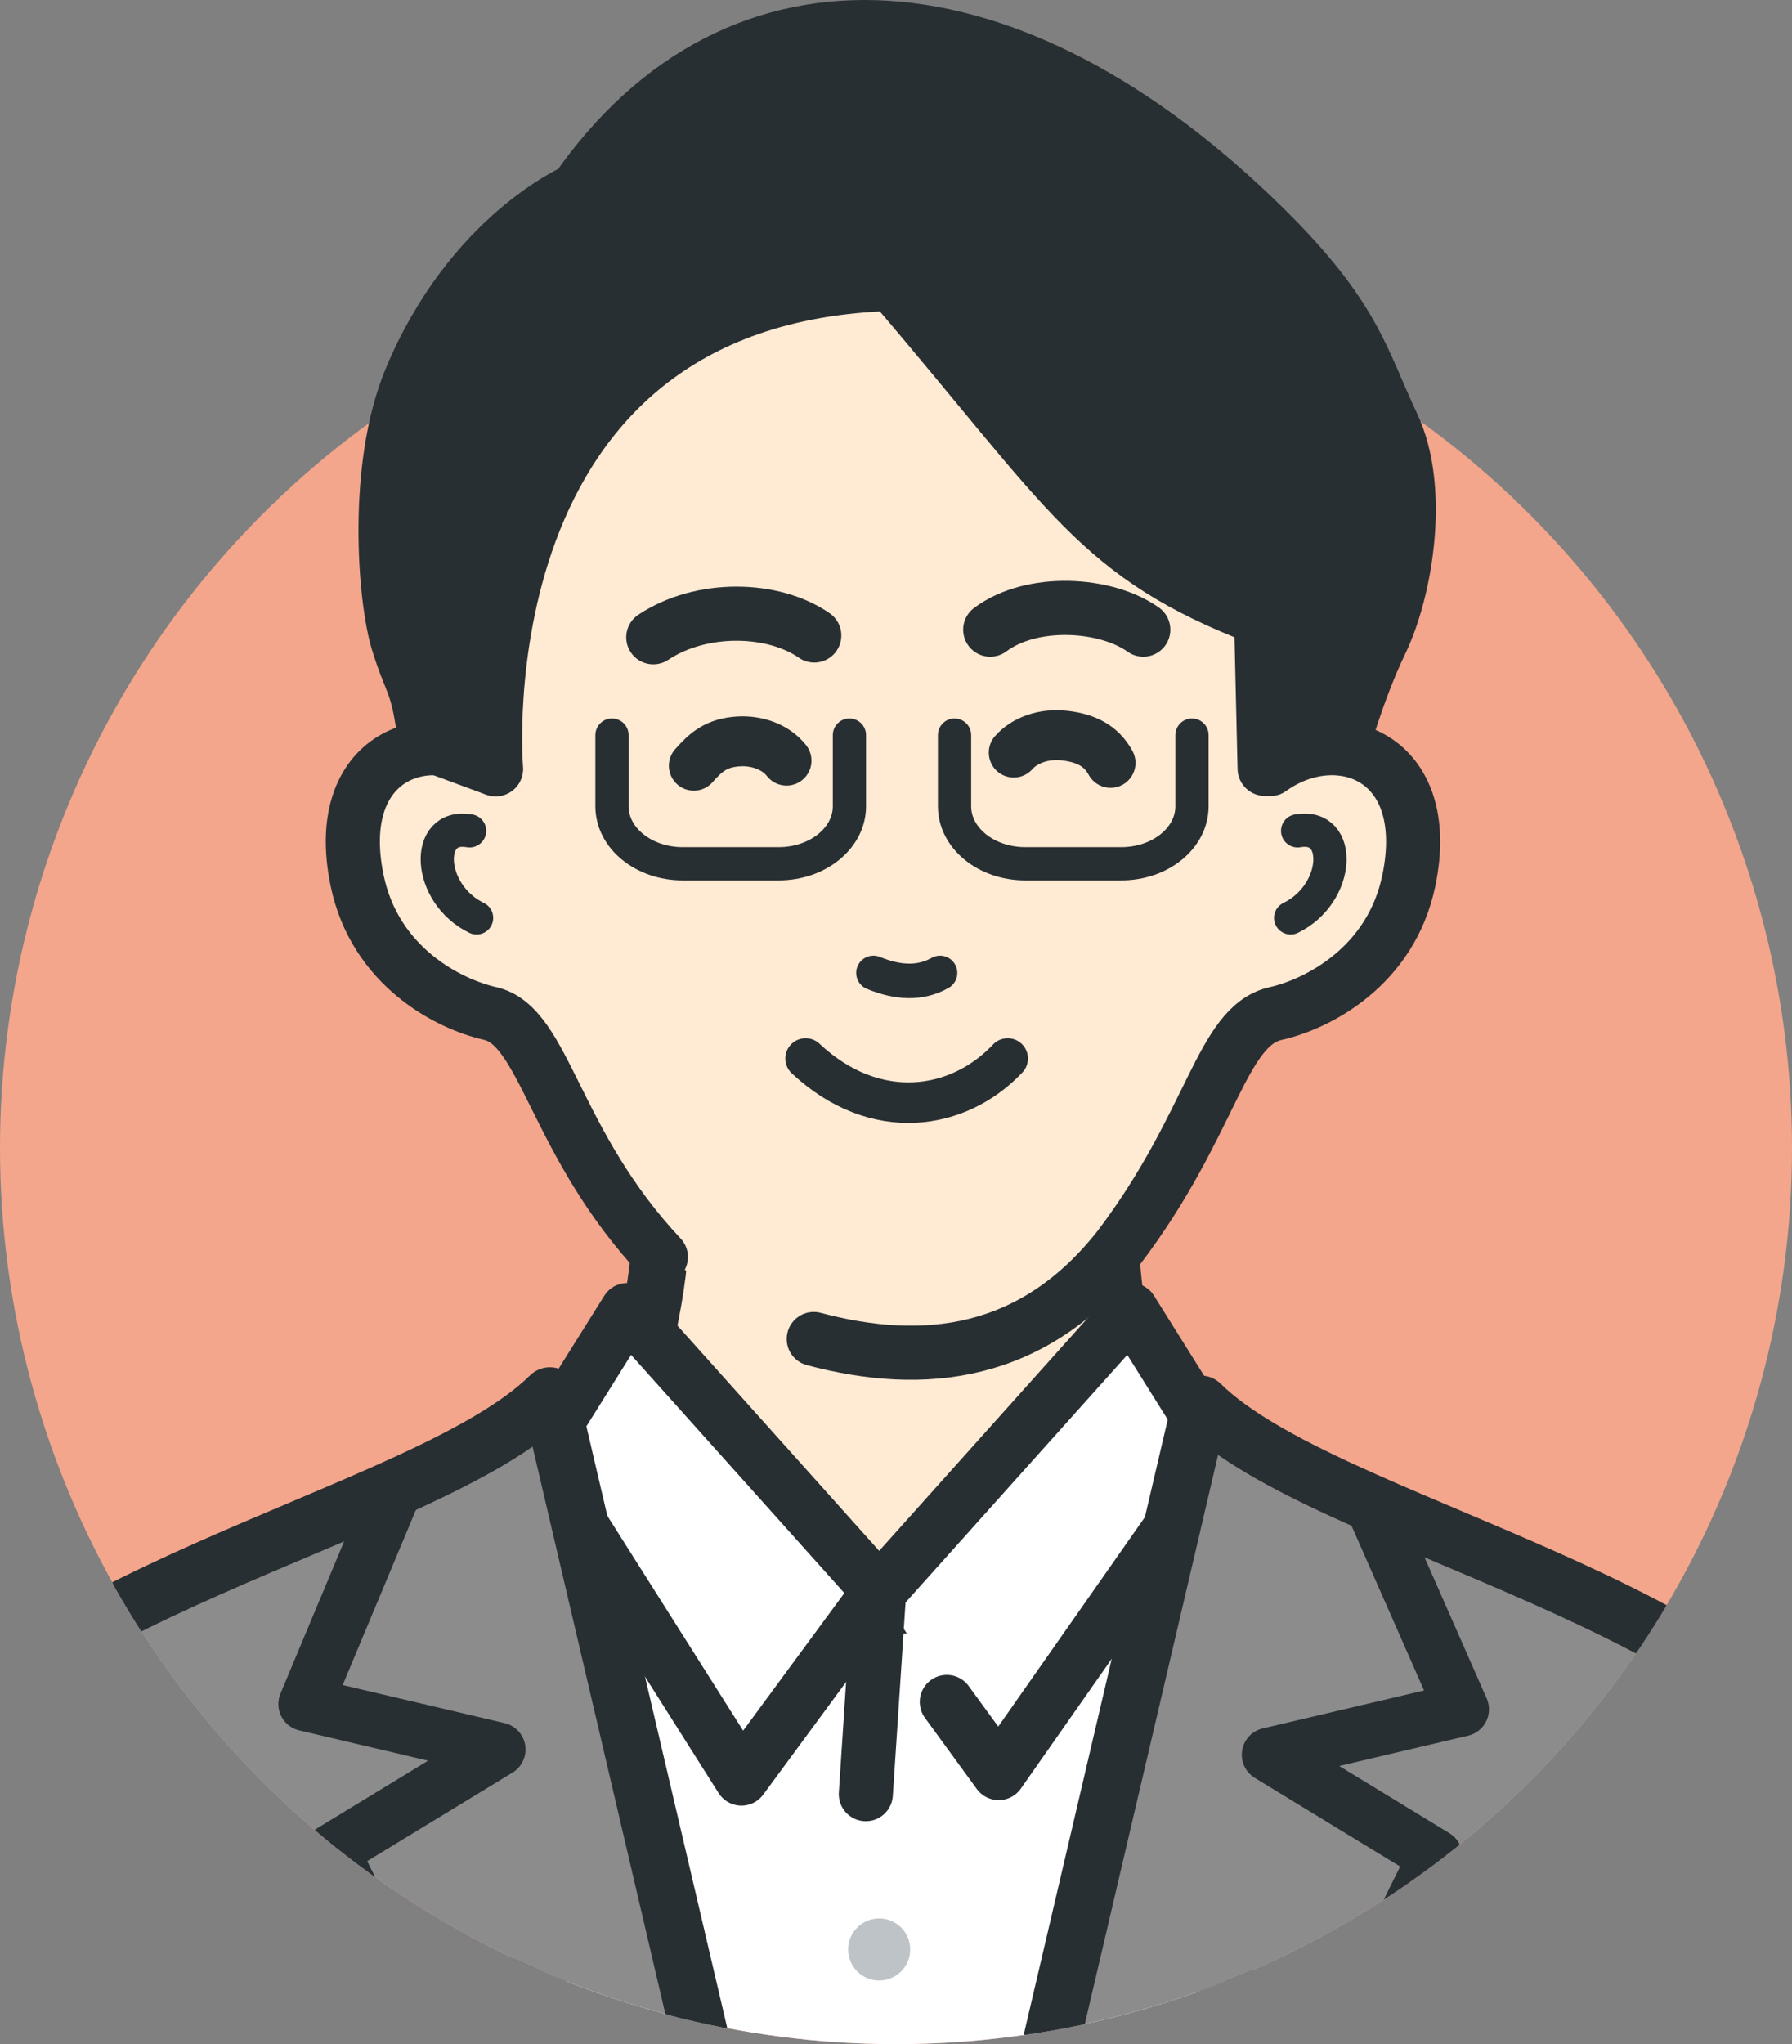 <?xml version="1.0" encoding="UTF-8"?>
<svg id="_レイヤー_2" data-name="レイヤー 2" xmlns="http://www.w3.org/2000/svg" xmlns:xlink="http://www.w3.org/1999/xlink" viewBox="0 0 169.28 193.06">
  <rect x="0" y="0" width="169.28" height="193.06" fill="#808080" stroke="none"/>
  <defs>
    <style>
      .cls-1, .cls-2, .cls-3, .cls-4, .cls-5, .cls-6, .cls-7, .cls-8 {
        fill: none;
      }

      .cls-9 {
        fill: #f3a68c;
      }

      .cls-10 {
        fill: #282f33;
      }

      .cls-2 {
        stroke-width: 5.39px;
      }

      .cls-2, .cls-3, .cls-4, .cls-5, .cls-6, .cls-7, .cls-8 {
        stroke: #282f33;
        stroke-linecap: round;
        stroke-linejoin: round;
      }

      .cls-11 {
        fill: #fff;
      }

      .cls-3 {
        stroke-width: 3.83px;
      }

      .cls-4 {
        stroke-width: 5.19px;
      }

      .cls-5 {
        stroke-width: 5.11px;
      }

      .cls-6 {
        stroke-width: 4.71px;
      }

      .cls-12 {
        fill: #bdc3c7;
      }

      .cls-13 {
        fill: #ffead3;
      }

      .cls-14 {
        fill: #8c8c8c;
      }

      .cls-15 {
        clip-path: url(#clippath);
      }

      .cls-7 {
        stroke-width: 3.14px;
      }

      .cls-8 {
        stroke-width: 3.26px;
      }
    </style>
    <clipPath id="clippath">
      <circle class="cls-1" cx="84.64" cy="108.42" r="84.64"/>
    </clipPath>
  </defs>
  <g id="_レイヤー_2-2" data-name=" レイヤー 2">
    <g id="_レイヤー_1-2" data-name=" レイヤー 1-2">
      <g>
        <circle class="cls-9" cx="84.64" cy="108.42" r="84.64"/>
        <g>
          <g>
            <g>
              <g>
                <path class="cls-13" d="M61.61,113.48c2,2.51-.76,13.8-1.38,15.91l-3.64,6.26s-7.18,8.02-13.15,10.57c-3.77,1.61-8.24,3.04-12.92,4.59l52.81,30.59,52.25-30.19c-4.42-1.83-8.63-3.46-12.21-4.99-5.96-2.55-13.15-10.57-13.15-10.57l-3.64-6.26c-.62-2.11-2.89-14.49-.88-17,0,0-44.09,1.09-44.09,1.09Z"/>
                <path class="cls-2" d="M61.61,113.48c2,2.51-.76,13.8-1.38,15.91l-3.64,6.26s-7.18,8.02-13.15,10.57c-3.77,1.61-8.24,3.04-12.92,4.59l52.81,30.59,52.25-30.19c-4.42-1.83-8.63-3.46-12.21-4.99-5.96-2.55-13.15-10.57-13.15-10.57l-3.64-6.26c-.62-2.11-2.89-14.49-.88-17,0,0-44.09,1.09-44.09,1.09Z"/>
              </g>
              <path class="cls-5" d="M61.61,113.48c2,2.51-.76,13.8-1.38,15.91l-3.64,6.26s-7.18,8.02-13.15,10.57c-3.77,1.61-8.24,3.04-12.92,4.59l52.81,30.59,52.25-30.19c-4.42-1.83-8.63-3.46-12.21-4.99-5.96-2.55-13.15-10.57-13.15-10.57l-3.64-6.26c-.62-2.11-2.89-14.49-.88-17"/>
            </g>
            <g>
              <g>
                <path class="cls-13" d="M76.87,126.46c10.43,2.78,20.75,1.63,28.84-8.65,8.88-11.72,9.6-20.92,14.81-22.09,3.94-.89,10.89-4.42,12.57-12.58,2.43-11.77-6.74-15.07-13.09-10.51l1.76-2.76c2.2-5.57,3.43-11.72,3.43-18.18,0-25.28-18.7-45.77-41.78-45.77s-41.78,20.49-41.78,45.77c0,6.77,1.34,13.19,3.75,18.97l1.44,1.97c-6.35-4.56-15.52-1.26-13.09,10.51,1.68,8.16,8.64,11.69,12.57,12.58,5.21,1.18,5.98,12.18,16.13,23l14.44,7.74Z"/>
                <path class="cls-5" d="M76.87,126.46c10.43,2.78,20.75,1.63,28.84-8.65,8.88-11.72,9.6-20.92,14.81-22.09,3.94-.89,10.89-4.42,12.57-12.58,2.43-11.77-6.74-15.07-13.09-10.51l1.76-2.76c2.2-5.57,3.43-11.72,3.43-18.18,0-25.28-18.7-45.77-41.78-45.77s-41.78,20.49-41.78,45.77c0,6.77,1.34,13.19,3.75,18.97l1.44,1.97c-6.35-4.56-15.52-1.26-13.09,10.51,1.68,8.16,8.64,11.69,12.57,12.58,5.21,1.18,5.98,12.18,16.13,23"/>
              </g>
              <g>
                <path class="cls-10" d="M84.27,26.77c16.96,19.82,19.28,25.65,34.9,31.64l.33,14.17s.08-4.84,7.22-1.94c0,0,1.48-5.44,3.69-10.02,2.38-4.95,3.93-14.46,1.12-20.43-2.98-6.32-3.58-10.28-12.22-18.78C95.52-1.97,69.8-4.08,54.46,18c0,0-9.99,4.23-15.65,17.86-3.44,8.3-2.43,20.7-1.19,24.75,1.32,4.3,1.88,3.65,2.6,9.57l6.6,2.44s-3.79-44.63,37.45-45.85Z"/>
                <path class="cls-4" d="M84.27,26.77c16.96,19.82,19.28,25.65,34.9,31.64l.33,14.17s.08-4.84,7.22-1.94c0,0,1.48-5.44,3.69-10.02,2.38-4.95,3.93-14.46,1.12-20.43-2.98-6.32-3.58-10.28-12.22-18.78C95.52-1.97,69.8-4.08,54.46,18c0,0-9.99,4.23-15.65,17.86-3.44,8.3-2.43,20.7-1.19,24.75,1.32,4.3,1.88,3.65,2.6,9.57l6.6,2.44s-3.79-44.63,37.45-45.85Z"/>
              </g>
            </g>
          </g>
          <g>
            <g>
              <path class="cls-5" d="M61.71,60.19c4.53-3.01,11.29-2.88,15.21-.17"/>
              <path class="cls-5" d="M108,59.47c-3.55-2.53-10.53-2.94-14.46,0"/>
              <path class="cls-3" d="M76.1,99.97c6.59,6.17,14.46,4.92,19.09,0"/>
              <path class="cls-8" d="M88.8,91.89c-1.92,1.08-4.04.92-6.29,0"/>
              <path class="cls-6" d="M65.54,72.32c1.15-1.3,2.14-2.18,4.29-2.3,1.49-.08,3.35.4,4.47,1.82"/>
              <path class="cls-6" d="M104.91,72.05c-.71-1.28-1.87-2.31-4.39-2.58-1.96-.21-3.75.46-4.76,1.61"/>
            </g>
            <g>
              <path class="cls-7" d="M44.36,78.47c-4.31-.78-4.03,5.95.66,8.22"/>
              <path class="cls-7" d="M122.58,78.47c4.31-.78,4.03,5.95-.66,8.22"/>
            </g>
          </g>
          <g>
            <path class="cls-7" d="M80.24,69.43v6.72c0,3-2.99,5.43-6.68,5.43h-9.07c-3.69,0-6.68-2.43-6.68-5.43v-6.72"/>
            <path class="cls-7" d="M112.6,69.43v6.72c0,3-2.99,5.43-6.68,5.43h-9.07c-3.69,0-6.68-2.43-6.68-5.43v-6.72"/>
          </g>
        </g>
        <g class="cls-15">
          <g>
            <g>
              <rect class="cls-11" x="51.04" y="151.73" width="64.7" height="195.18"/>
              <rect class="cls-5" x="51.04" y="151.73" width="64.7" height="195.18"/>
            </g>
            <g>
              <g>
                <g>
                  <polygon class="cls-11" points="106.85 123.73 83.05 150.3 94.34 167.46 115.4 137.39 106.85 123.73"/>
                  <polyline class="cls-5" points="89.44 160.74 94.34 167.46 115.4 137.39 106.85 123.73 83.05 150.3 81.79 169.45"/>
                </g>
                <g>
                  <polygon class="cls-11" points="59.25 123.73 83.05 150.3 70.04 167.98 50.7 137.39 59.25 123.73"/>
                  <polygon class="cls-5" points="59.25 123.73 83.05 150.3 70.04 167.98 50.7 137.39 59.25 123.73"/>
                </g>
              </g>
              <path class="cls-12" d="M80.12,184.12c0-1.62,1.31-2.93,2.93-2.93s2.93,1.31,2.93,2.93-1.31,2.93-2.93,2.93-2.93-1.31-2.93-2.93Z"/>
            </g>
            <g>
              <g>
                <g>
                  <g>
                    <path class="cls-14" d="M9.95,217.04c14.17,86.99-3.2,161.01-9.56,175.96,12.91,6.98,34.16,7.63,43.82,9.13,18.98,2.96,39.02-3.44,42.42-27.22l2.65-83.66-37.33-159.42c-11.89,11.71-52.86,18.58-62.99,39.26l21,45.95h0Z"/>
                    <path class="cls-2" d="M9.95,217.04c14.17,86.99-3.2,161.01-9.56,175.96,12.91,6.98,34.16,7.63,43.82,9.13,18.98,2.96,39.02-3.44,42.42-27.22l2.65-83.66-37.33-159.42c-11.89,11.71-52.86,18.58-62.99,39.26"/>
                  </g>
                  <path class="cls-5" d="M9.95,217.04c14.17,86.99-3.2,161.01-9.56,175.96,12.91,6.98,34.16,7.63,43.82,9.13,18.98,2.96,39.02-3.44,42.42-27.22l2.65-83.66-37.33-159.42c-11.89,11.71-52.86,18.58-62.99,39.26"/>
                  <g>
                    <path class="cls-5" d="M9.95,217.04c14.17,86.99-3.2,161.01-9.56,175.96,12.91,6.98,34.16,7.63,43.82,9.13,18.98,2.96,39.02-3.44,42.42-27.22l2.65-83.66-37.33-159.42c-11.89,11.71-52.86,18.58-62.99,39.26"/>
                    <path class="cls-5" d="M9.95,217.04c14.17,86.99-3.2,161.01-9.56,175.96,12.91,6.98,34.16,7.63,43.82,9.13,18.98,2.96,39.02-3.44,42.42-27.22l2.65-83.66-37.33-159.42c-11.89,11.71-52.86,18.58-62.99,39.26"/>
                  </g>
                </g>
                <polyline class="cls-5" points="37.4 140.5 28.85 160.94 47.09 165.23 31.36 174.81 80.44 274.05"/>
                <g>
                  <line class="cls-3" x1="-.79" y1="185.27" x2="8.66" y2="211.15"/>
                  <line class="cls-3" x1="-.79" y1="185.27" x2="8.66" y2="211.15"/>
                </g>
              </g>
              <g>
                <g>
                  <g>
                    <path class="cls-14" d="M155.42,217.82c-14.17,86.99,3.2,161.01,9.56,175.96-12.91,6.98-26.4,7.63-36.06,9.13-18.98,2.96-46.78-3.44-50.18-27.22l-2.65-83.66,37.33-159.42c11.89,11.71,52.86,18.58,62.99,39.26l-21,45.95h0Z"/>
                    <path class="cls-2" d="M155.42,217.82c-14.17,86.99,3.2,161.01,9.56,175.96-12.91,6.98-26.4,7.63-36.06,9.13-18.98,2.96-46.78-3.44-50.18-27.22l-2.65-83.66,37.33-159.42c11.89,11.71,52.86,18.58,62.99,39.26"/>
                  </g>
                  <path class="cls-5" d="M155.42,217.82c-14.17,86.99,3.2,161.01,9.56,175.96-12.91,6.98-26.4,7.63-36.06,9.13-18.98,2.96-46.78-3.44-50.18-27.22l-2.65-83.66,37.33-159.42c11.89,11.71,52.86,18.58,62.99,39.26"/>
                </g>
                <polyline class="cls-5" points="129.7 142.37 138.1 161.44 119.86 165.73 135.59 175.32 86.51 274.55"/>
                <g>
                  <line class="cls-3" x1="167.01" y1="185.27" x2="157.56" y2="211.15"/>
                  <line class="cls-3" x1="167.01" y1="185.27" x2="157.56" y2="211.15"/>
                </g>
              </g>
            </g>
          </g>
        </g>
      </g>
    </g>
  </g>
</svg>